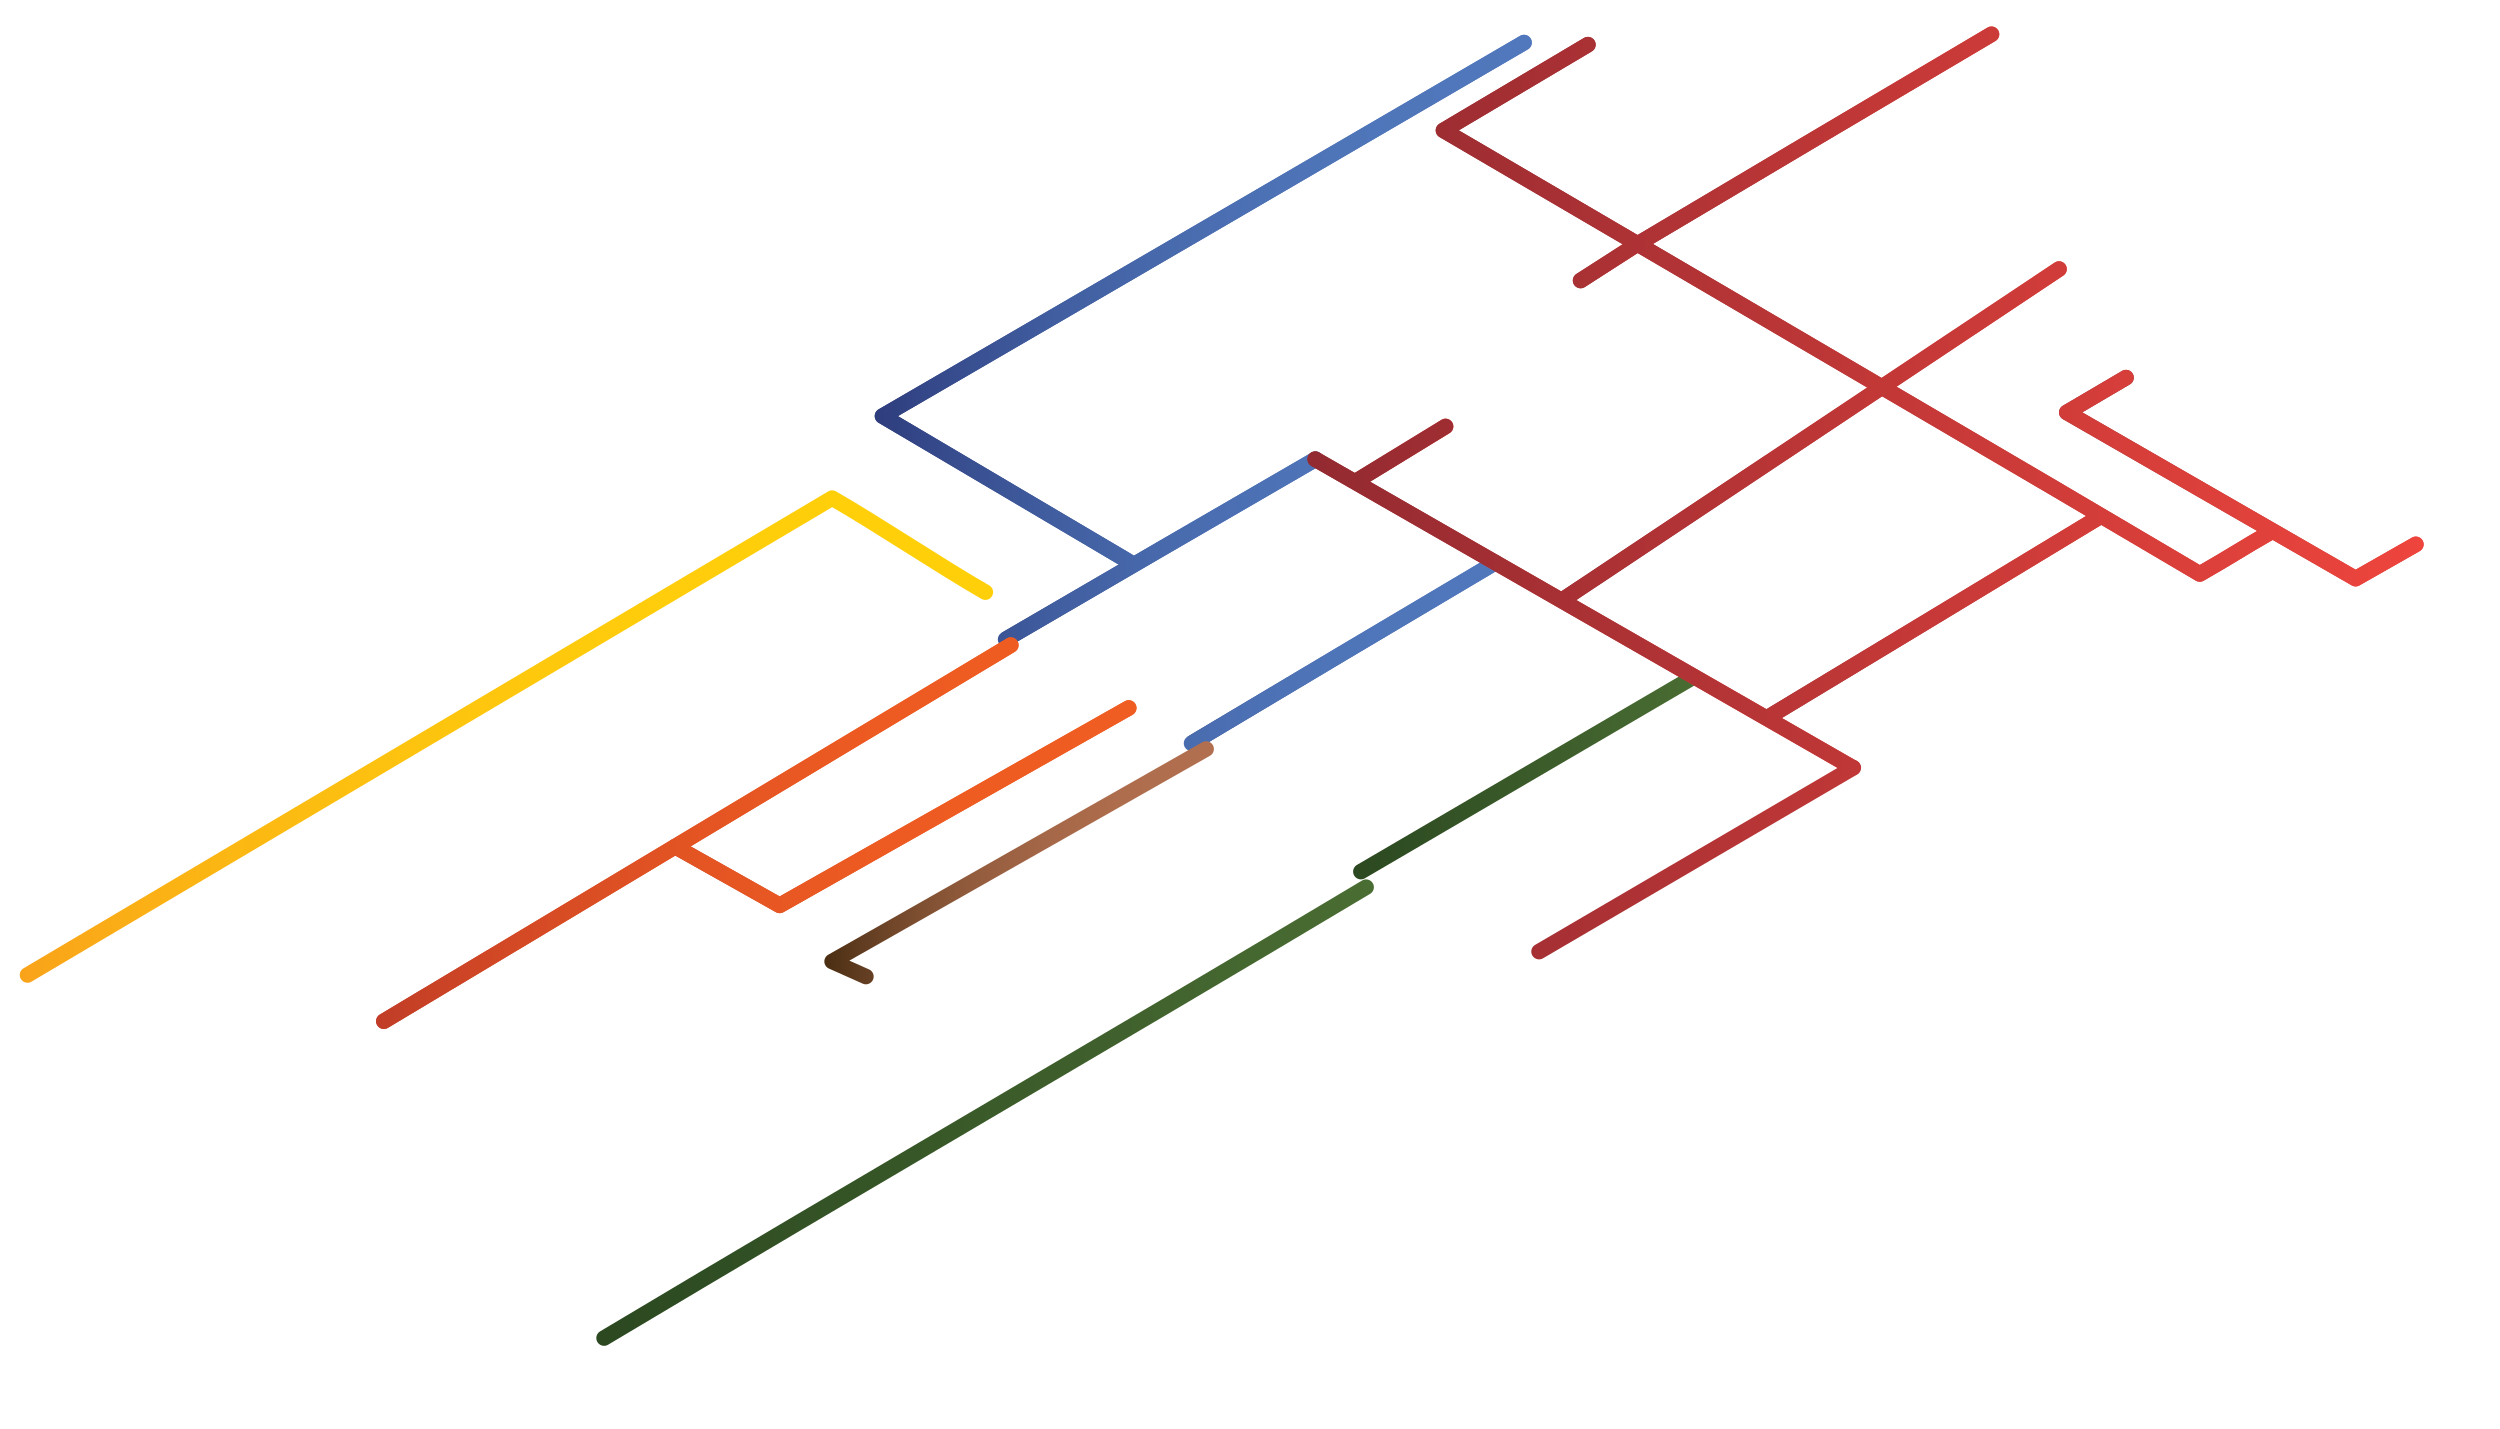 <?xml version="1.0" encoding="utf-8"?>
<!-- Generator: Adobe Illustrator 28.2.0, SVG Export Plug-In . SVG Version: 6.00 Build 0)  -->
<svg version="1.1" id="Layer_1" xmlns="http://www.w3.org/2000/svg" xmlns:xlink="http://www.w3.org/1999/xlink" x="0px" y="0px"
	 viewBox="0 0 481.3 275.1" style="enable-background:new 0 0 481.3 275.1;" xml:space="preserve">
<style type="text/css">
	.st0{fill:none;stroke:url(#SVGID_1_);stroke-width:3;stroke-linecap:round;stroke-linejoin:round;stroke-miterlimit:10;}
	
		.st1{fill:none;stroke:url(#SVGID_00000030451350087623789360000003265050489226694538_);stroke-width:3;stroke-linecap:round;stroke-linejoin:round;stroke-miterlimit:10;}
	
		.st2{fill:none;stroke:url(#SVGID_00000168800017771996069790000014873876643231990693_);stroke-width:3;stroke-linecap:round;stroke-linejoin:round;stroke-miterlimit:10;}
	.st3{fill:none;stroke:url(#SVGID_00000157301578392156710130000018137009296877511346_);stroke-width:3;stroke-miterlimit:10;}
	.st4{fill:none;stroke:url(#SVGID_00000031204146701730289950000017359735368465453702_);stroke-width:3;stroke-miterlimit:10;}
	
		.st5{fill:none;stroke:url(#SVGID_00000018227051982501598340000011694511854713759900_);stroke-width:3;stroke-linecap:round;stroke-linejoin:round;stroke-miterlimit:10;}
	
		.st6{fill:none;stroke:url(#SVGID_00000009569805002858302200000010506269017064907944_);stroke-width:3;stroke-linecap:round;stroke-linejoin:round;stroke-miterlimit:10;}
	
		.st7{fill:none;stroke:url(#SVGID_00000031892104055554113280000010521775953247930808_);stroke-width:3;stroke-linecap:round;stroke-linejoin:round;stroke-miterlimit:10;}
	
		.st8{fill:none;stroke:url(#SVGID_00000078015943279480487290000017185891320495207094_);stroke-width:3;stroke-linecap:round;stroke-linejoin:round;stroke-miterlimit:10;}
	
		.st9{fill:none;stroke:url(#SVGID_00000075137834244492863860000016451865019109649562_);stroke-width:3;stroke-linecap:round;stroke-linejoin:round;stroke-miterlimit:10;}
	
		.st10{fill:none;stroke:url(#SVGID_00000090259021085028224730000001936886203882654361_);stroke-width:3;stroke-linecap:round;stroke-linejoin:round;stroke-miterlimit:10;}
	
		.st11{fill:none;stroke:url(#SVGID_00000114778144848926857880000010559024940640720012_);stroke-width:3;stroke-linecap:round;stroke-linejoin:round;stroke-miterlimit:10;}
	
		.st12{fill:none;stroke:url(#SVGID_00000083806707780747632310000015432533170832446616_);stroke-width:3;stroke-linecap:round;stroke-linejoin:round;stroke-miterlimit:10;}
	.st13{fill:none;stroke:#808184;stroke-width:2;stroke-linecap:round;stroke-linejoin:round;stroke-miterlimit:10;}
	
		.st14{fill:none;stroke:url(#SVGID_00000134207598577500679980000017100414920130708648_);stroke-width:3;stroke-linecap:round;stroke-linejoin:round;stroke-miterlimit:10;}
	
		.st15{fill:none;stroke:url(#SVGID_00000057115203169845856660000016869744341946560673_);stroke-width:3;stroke-linecap:round;stroke-linejoin:round;stroke-miterlimit:10;}
	
		.st16{fill:none;stroke:url(#SVGID_00000151516961284347276620000003366157400239998114_);stroke-width:3;stroke-linecap:round;stroke-linejoin:round;stroke-miterlimit:10;}
	
		.st17{fill:none;stroke:url(#SVGID_00000053502882115352733290000005473904794852289936_);stroke-width:3;stroke-linecap:round;stroke-linejoin:round;stroke-miterlimit:10;}
	
		.st18{fill:none;stroke:url(#SVGID_00000114056949813384944240000000869005856344206007_);stroke-width:3;stroke-linecap:round;stroke-linejoin:round;stroke-miterlimit:10;}
	
		.st19{fill:none;stroke:url(#SVGID_00000024000283361253169030000015275934744299469741_);stroke-width:3;stroke-linecap:round;stroke-linejoin:round;stroke-miterlimit:10;}
	
		.st20{fill:none;stroke:url(#SVGID_00000021833076869454911430000009060952455915905943_);stroke-width:3;stroke-linecap:round;stroke-linejoin:round;stroke-miterlimit:10;}
	
		.st21{fill:none;stroke:url(#SVGID_00000128477666422934605120000015847992127757202847_);stroke-width:3;stroke-linecap:round;stroke-linejoin:round;stroke-miterlimit:10;}
	
		.st22{fill:none;stroke:url(#SVGID_00000098203900292752726970000008316429763237496742_);stroke-width:3;stroke-linecap:round;stroke-linejoin:round;stroke-miterlimit:10;}
	
		.st23{fill:none;stroke:url(#SVGID_00000163033980491812416050000018404407221537445053_);stroke-width:3;stroke-linecap:round;stroke-linejoin:round;stroke-miterlimit:10;}
	
		.st24{fill:none;stroke:url(#SVGID_00000019664204740469045220000002572680637215324842_);stroke-width:3;stroke-linecap:round;stroke-linejoin:round;stroke-miterlimit:10;}
	
		.st25{fill:none;stroke:url(#SVGID_00000003103157461035907340000012070733538976797343_);stroke-width:3;stroke-linecap:round;stroke-linejoin:round;stroke-miterlimit:10;}
	
		.st26{fill:none;stroke:url(#SVGID_00000181795316275660197720000000778768866530518931_);stroke-width:3;stroke-linecap:round;stroke-linejoin:round;stroke-miterlimit:10;}
	
		.st27{fill:none;stroke:url(#SVGID_00000147916652049547531350000013712722203684599994_);stroke-width:3;stroke-linecap:round;stroke-linejoin:round;stroke-miterlimit:10;}
	
		.st28{fill:none;stroke:url(#SVGID_00000063621932419674739060000010815310486308009147_);stroke-width:3;stroke-linecap:round;stroke-linejoin:round;stroke-miterlimit:10;}
	
		.st29{fill:none;stroke:url(#SVGID_00000124873194893931425560000004640729564214239924_);stroke-width:3;stroke-linecap:round;stroke-linejoin:round;stroke-miterlimit:10;}
	
		.st30{fill:none;stroke:url(#SVGID_00000147901479108779080020000010169793301710427538_);stroke-width:3;stroke-linecap:round;stroke-linejoin:round;stroke-miterlimit:10;}
	
		.st31{fill:none;stroke:url(#SVGID_00000127032883530117019260000009530697143446399164_);stroke-width:3;stroke-linecap:round;stroke-linejoin:round;stroke-miterlimit:10;}
	
		.st32{fill:none;stroke:url(#SVGID_00000032621847573046771340000011749160103936125596_);stroke-width:3;stroke-linecap:round;stroke-linejoin:round;stroke-miterlimit:10;}
	
		.st33{fill:none;stroke:url(#SVGID_00000178203665972756001680000006839712473938199726_);stroke-width:3;stroke-linecap:round;stroke-linejoin:round;stroke-miterlimit:10;}
</style>
<linearGradient id="SVGID_1_" gradientUnits="userSpaceOnUse" x1="3.831" y1="141.784" x2="191.241" y2="141.784">
	<stop  offset="0" style="stop-color:#F9A31A"/>
	<stop  offset="0.16" style="stop-color:#FBB314"/>
	<stop  offset="0.395" style="stop-color:#FDC30F"/>
	<stop  offset="0.657" style="stop-color:#FFCD0B"/>
	<stop  offset="1" style="stop-color:#FFD00A"/>
</linearGradient>
<path class="st0" d="M5.3,187.7c51.6-30.6,103.3-61.2,154.9-91.8c8.4,4.8,21.1,13.3,29.5,18.1"/>
<linearGradient id="SVGID_00000057842367171322583300000003040370227863589555_" gradientUnits="userSpaceOnUse" x1="114.751" y1="214.235" x2="264.484" y2="214.235">
	<stop  offset="0" style="stop-color:#2B4820"/>
	<stop  offset="1" style="stop-color:#4A6D33"/>
</linearGradient>
<path style="fill:none;stroke:url(#SVGID_00000057842367171322583300000003040370227863589555_);stroke-width:3;stroke-linecap:round;stroke-linejoin:round;stroke-miterlimit:10;" d="
	M263,170.8c-52.2,31.2-94.5,55.6-146.7,86.8"/>
<g>
	<g>
		
			<linearGradient id="SVGID_00000074427875742610632400000013802631415283292839_" gradientUnits="userSpaceOnUse" x1="168.326" y1="58.188" x2="294.834" y2="58.188">
			<stop  offset="0" style="stop-color:#283473"/>
			<stop  offset="0.125" style="stop-color:#344788"/>
			<stop  offset="0.305" style="stop-color:#405D9F"/>
			<stop  offset="0.5" style="stop-color:#496CAF"/>
			<stop  offset="0.717" style="stop-color:#4F75B9"/>
			<stop  offset="1" style="stop-color:#5178BC"/>
		</linearGradient>
		
			<path style="fill:none;stroke:url(#SVGID_00000074427875742610632400000013802631415283292839_);stroke-width:3;stroke-linecap:round;stroke-linejoin:round;stroke-miterlimit:10;" d="
			M217.3,108.1l-47.4-28c44.1-25.6,86.8-50.5,123.5-71.9"/>
		
			<linearGradient id="SVGID_00000003818503769724774500000006323899867313504392_" gradientUnits="userSpaceOnUse" x1="192.805" y1="105.77" x2="253.989" y2="105.77">
			<stop  offset="0" style="stop-color:#283473"/>
			<stop  offset="0.125" style="stop-color:#344788"/>
			<stop  offset="0.305" style="stop-color:#405D9F"/>
			<stop  offset="0.5" style="stop-color:#496CAF"/>
			<stop  offset="0.717" style="stop-color:#4F75B9"/>
			<stop  offset="1" style="stop-color:#5178BC"/>
		</linearGradient>
		
			<path style="fill:none;stroke:url(#SVGID_00000003818503769724774500000006323899867313504392_);stroke-width:3;stroke-miterlimit:10;" d="
			M193.6,123.1c19.9-11.6,39.8-23.2,59.7-34.7"/>
		
			<linearGradient id="SVGID_00000063615868772969283430000000595721994290562445_" gradientUnits="userSpaceOnUse" x1="228.615" y1="125.676" x2="288.623" y2="125.676">
			<stop  offset="0" style="stop-color:#283473"/>
			<stop  offset="0.125" style="stop-color:#344788"/>
			<stop  offset="0.305" style="stop-color:#405D9F"/>
			<stop  offset="0.5" style="stop-color:#496CAF"/>
			<stop  offset="0.717" style="stop-color:#4F75B9"/>
			<stop  offset="1" style="stop-color:#5178BC"/>
		</linearGradient>
		
			<path style="fill:none;stroke:url(#SVGID_00000063615868772969283430000000595721994290562445_);stroke-width:3;stroke-miterlimit:10;" d="
			M229.4,143.1c20.9-12.5,37.6-22.4,58.5-34.8"/>
		
			<linearGradient id="SVGID_00000160155399995253357090000003214548618819626653_" gradientUnits="userSpaceOnUse" x1="160.978" y1="73.888" x2="160.978" y2="73.888">
			<stop  offset="0" style="stop-color:#283473"/>
			<stop  offset="0.125" style="stop-color:#344788"/>
			<stop  offset="0.305" style="stop-color:#405D9F"/>
			<stop  offset="0.5" style="stop-color:#496CAF"/>
			<stop  offset="0.717" style="stop-color:#4F75B9"/>
			<stop  offset="1" style="stop-color:#5178BC"/>
		</linearGradient>
		
			<path style="fill:none;stroke:url(#SVGID_00000160155399995253357090000003214548618819626653_);stroke-width:3;stroke-linecap:round;stroke-linejoin:round;stroke-miterlimit:10;" d="
			M161,73.9"/>
	</g>
	<g>
		
			<linearGradient id="SVGID_00000164500970503673605620000009234766051050251652_" gradientUnits="userSpaceOnUse" x1="160.978" y1="75.561" x2="294.834" y2="75.561">
			<stop  offset="0" style="stop-color:#283473"/>
			<stop  offset="0.125" style="stop-color:#344788"/>
			<stop  offset="0.305" style="stop-color:#405D9F"/>
			<stop  offset="0.5" style="stop-color:#496CAF"/>
			<stop  offset="0.717" style="stop-color:#4F75B9"/>
			<stop  offset="1" style="stop-color:#5178BC"/>
		</linearGradient>
		
			<path style="fill:none;stroke:url(#SVGID_00000164500970503673605620000009234766051050251652_);stroke-width:3;stroke-linecap:round;stroke-linejoin:round;stroke-miterlimit:10;" d="
			M217.3,108.1l-47.4-28c44.1-25.6,86.8-50.5,123.5-71.9"/>
		
			<linearGradient id="SVGID_00000096041376884490630040000002631195139838345864_" gradientUnits="userSpaceOnUse" x1="160.978" y1="75.561" x2="294.834" y2="75.561">
			<stop  offset="0" style="stop-color:#283473"/>
			<stop  offset="0.125" style="stop-color:#344788"/>
			<stop  offset="0.305" style="stop-color:#405D9F"/>
			<stop  offset="0.5" style="stop-color:#496CAF"/>
			<stop  offset="0.717" style="stop-color:#4F75B9"/>
			<stop  offset="1" style="stop-color:#5178BC"/>
		</linearGradient>
		
			<path style="fill:none;stroke:url(#SVGID_00000096041376884490630040000002631195139838345864_);stroke-width:3;stroke-linecap:round;stroke-linejoin:round;stroke-miterlimit:10;" d="
			M193.6,123.1c19.9-11.6,39.8-23.2,59.7-34.7"/>
		
			<linearGradient id="SVGID_00000058572477818735731600000005393918322649548700_" gradientUnits="userSpaceOnUse" x1="160.978" y1="75.561" x2="294.834" y2="75.561">
			<stop  offset="0" style="stop-color:#283473"/>
			<stop  offset="0.125" style="stop-color:#344788"/>
			<stop  offset="0.305" style="stop-color:#405D9F"/>
			<stop  offset="0.5" style="stop-color:#496CAF"/>
			<stop  offset="0.717" style="stop-color:#4F75B9"/>
			<stop  offset="1" style="stop-color:#5178BC"/>
		</linearGradient>
		
			<path style="fill:none;stroke:url(#SVGID_00000058572477818735731600000005393918322649548700_);stroke-width:3;stroke-linecap:round;stroke-linejoin:round;stroke-miterlimit:10;" d="
			M229.4,143.1c20.9-12.5,37.6-22.4,58.5-34.8"/>
		
			<linearGradient id="SVGID_00000060716433032712982700000014526512993066700687_" gradientUnits="userSpaceOnUse" x1="160.978" y1="75.561" x2="294.834" y2="75.561">
			<stop  offset="0" style="stop-color:#283473"/>
			<stop  offset="0.125" style="stop-color:#344788"/>
			<stop  offset="0.305" style="stop-color:#405D9F"/>
			<stop  offset="0.5" style="stop-color:#496CAF"/>
			<stop  offset="0.717" style="stop-color:#4F75B9"/>
			<stop  offset="1" style="stop-color:#5178BC"/>
		</linearGradient>
		
			<path style="fill:none;stroke:url(#SVGID_00000060716433032712982700000014526512993066700687_);stroke-width:3;stroke-linecap:round;stroke-linejoin:round;stroke-miterlimit:10;" d="
			M161,73.9"/>
	</g>
</g>
<linearGradient id="SVGID_00000015315325828404017220000001015503063352459708_" gradientUnits="userSpaceOnUse" x1="260.469" y1="149.086" x2="327.545" y2="149.086">
	<stop  offset="0" style="stop-color:#2B4820"/>
	<stop  offset="1" style="stop-color:#4A6D33"/>
</linearGradient>
<path style="fill:none;stroke:url(#SVGID_00000015315325828404017220000001015503063352459708_);stroke-width:3;stroke-linecap:round;stroke-linejoin:round;stroke-miterlimit:10;" d="
	M262,167.8c21.4-12.5,42.7-25,64.1-37.5"/>
<g>
	<g>
		
			<linearGradient id="SVGID_00000003823409464781013010000017857918041463709064_" gradientUnits="userSpaceOnUse" x1="302.838" y1="50.498" x2="316.682" y2="50.498">
			<stop  offset="0" style="stop-color:#932A31"/>
			<stop  offset="1" style="stop-color:#EE453D"/>
		</linearGradient>
		
			<line style="fill:none;stroke:url(#SVGID_00000003823409464781013010000017857918041463709064_);stroke-width:3;stroke-linecap:round;stroke-linejoin:round;stroke-miterlimit:10;" x1="304.3" y1="54" x2="315.2" y2="47"/>
		
			<linearGradient id="SVGID_00000039854797157190944480000000600741061289790102_" gradientUnits="userSpaceOnUse" x1="313.924" y1="26.696" x2="384.915" y2="26.696">
			<stop  offset="0" style="stop-color:#932A31"/>
			<stop  offset="1" style="stop-color:#EE453D"/>
		</linearGradient>
		
			<path style="fill:none;stroke:url(#SVGID_00000039854797157190944480000000600741061289790102_);stroke-width:3;stroke-linecap:round;stroke-linejoin:round;stroke-miterlimit:10;" d="
			M315.4,46.9c23.7-14.1,44.3-26.3,68-40.3"/>
		<line class="st13" x1="296.3" y1="183.2" x2="356.8" y2="147.8"/>
		
			<linearGradient id="SVGID_00000021831044378042230870000005855060569811966124_" gradientUnits="userSpaceOnUse" x1="299.633" y1="83.522" x2="397.922" y2="83.522">
			<stop  offset="0" style="stop-color:#932A31"/>
			<stop  offset="1" style="stop-color:#EE453D"/>
		</linearGradient>
		
			<line style="fill:none;stroke:url(#SVGID_00000021831044378042230870000005855060569811966124_);stroke-width:3;stroke-linecap:round;stroke-linejoin:round;stroke-miterlimit:10;" x1="301.1" y1="115.3" x2="396.4" y2="51.8"/>
		
			<linearGradient id="SVGID_00000078030976061135588110000005787951275389553817_" gradientUnits="userSpaceOnUse" x1="251.734" y1="118.1" x2="358.258" y2="118.1">
			<stop  offset="0" style="stop-color:#932A31"/>
			<stop  offset="1" style="stop-color:#EE453D"/>
		</linearGradient>
		
			<path style="fill:none;stroke:url(#SVGID_00000078030976061135588110000005787951275389553817_);stroke-width:3;stroke-linecap:round;stroke-linejoin:round;stroke-miterlimit:10;" d="
			M253.2,88.4c32.7,18.8,70.8,40.6,103.5,59.4"/>
		
			<linearGradient id="SVGID_00000096750756502980877560000005947818300617489316_" gradientUnits="userSpaceOnUse" x1="276.437" y1="59.569" x2="438.948" y2="59.569">
			<stop  offset="0" style="stop-color:#932A31"/>
			<stop  offset="1" style="stop-color:#EE453D"/>
		</linearGradient>
		
			<path style="fill:none;stroke:url(#SVGID_00000096750756502980877560000005947818300617489316_);stroke-width:3;stroke-linecap:round;stroke-linejoin:round;stroke-miterlimit:10;" d="
			M305.7,8.6c-9.3,5.5-18.5,11-27.8,16.5C317,48,356,70.8,395,93.7c9.5,5.6,19,11.2,28.5,16.8c5.8-3.3,8.1-4.9,13.9-8.2"/>
		
			<linearGradient id="SVGID_00000097459696891932238240000011774418160114709144_" gradientUnits="userSpaceOnUse" x1="396.373" y1="92.043" x2="466.551" y2="92.043">
			<stop  offset="0" style="stop-color:#932A31"/>
			<stop  offset="1" style="stop-color:#EE453D"/>
		</linearGradient>
		
			<polyline style="fill:none;stroke:url(#SVGID_00000097459696891932238240000011774418160114709144_);stroke-width:3;stroke-linecap:round;stroke-linejoin:round;stroke-miterlimit:10;" points="
			409.3,72.7 397.9,79.4 453.5,111.4 465.1,104.8 		"/>
		
			<linearGradient id="SVGID_00000100345980558499636220000001483610198246651048_" gradientUnits="userSpaceOnUse" x1="259.754" y1="87.285" x2="279.792" y2="87.285">
			<stop  offset="0" style="stop-color:#932A31"/>
			<stop  offset="1" style="stop-color:#EE453D"/>
		</linearGradient>
		
			<line style="fill:none;stroke:url(#SVGID_00000100345980558499636220000001483610198246651048_);stroke-width:3;stroke-linecap:round;stroke-linejoin:round;stroke-miterlimit:10;" x1="261.3" y1="92.5" x2="278.3" y2="82.1"/>
		
			<linearGradient id="SVGID_00000164496037003844453380000010162670533438750623_" gradientUnits="userSpaceOnUse" x1="339.164" y1="118.789" x2="405.395" y2="118.789">
			<stop  offset="0" style="stop-color:#932A31"/>
			<stop  offset="1" style="stop-color:#EE453D"/>
		</linearGradient>
		
			<path style="fill:none;stroke:url(#SVGID_00000164496037003844453380000010162670533438750623_);stroke-width:3;stroke-linecap:round;stroke-linejoin:round;stroke-miterlimit:10;" d="
			M340.7,137.9c21.1-12.7,42.2-25.5,63.2-38.2"/>
	</g>
	<g>
		
			<linearGradient id="SVGID_00000074414018484902107020000002039222908541399486_" gradientUnits="userSpaceOnUse" x1="251.734" y1="94.639" x2="466.551" y2="94.639">
			<stop  offset="0" style="stop-color:#932A31"/>
			<stop  offset="1" style="stop-color:#EE453D"/>
		</linearGradient>
		
			<line style="fill:none;stroke:url(#SVGID_00000074414018484902107020000002039222908541399486_);stroke-width:3;stroke-linecap:round;stroke-linejoin:round;stroke-miterlimit:10;" x1="304.3" y1="54" x2="315.2" y2="47"/>
		
			<linearGradient id="SVGID_00000178195951344549894200000011043349267281133492_" gradientUnits="userSpaceOnUse" x1="251.734" y1="94.639" x2="466.551" y2="94.639">
			<stop  offset="0" style="stop-color:#932A31"/>
			<stop  offset="1" style="stop-color:#EE453D"/>
		</linearGradient>
		
			<path style="fill:none;stroke:url(#SVGID_00000178195951344549894200000011043349267281133492_);stroke-width:3;stroke-linecap:round;stroke-linejoin:round;stroke-miterlimit:10;" d="
			M315.4,46.9c23.7-14.1,44.3-26.3,68-40.3"/>
		
			<linearGradient id="SVGID_00000003826424282224189290000018300563348167941043_" gradientUnits="userSpaceOnUse" x1="251.734" y1="94.639" x2="466.551" y2="94.639">
			<stop  offset="0" style="stop-color:#932A31"/>
			<stop  offset="1" style="stop-color:#EE453D"/>
		</linearGradient>
		
			<line style="fill:none;stroke:url(#SVGID_00000003826424282224189290000018300563348167941043_);stroke-width:3;stroke-linecap:round;stroke-linejoin:round;stroke-miterlimit:10;" x1="296.3" y1="183.2" x2="356.8" y2="147.8"/>
		
			<linearGradient id="SVGID_00000114782759564753668670000001494852758387725715_" gradientUnits="userSpaceOnUse" x1="251.734" y1="94.639" x2="466.551" y2="94.639">
			<stop  offset="0" style="stop-color:#932A31"/>
			<stop  offset="1" style="stop-color:#EE453D"/>
		</linearGradient>
		
			<line style="fill:none;stroke:url(#SVGID_00000114782759564753668670000001494852758387725715_);stroke-width:3;stroke-linecap:round;stroke-linejoin:round;stroke-miterlimit:10;" x1="301.1" y1="115.3" x2="396.4" y2="51.8"/>
		
			<linearGradient id="SVGID_00000024712461889828943080000000711659828575631015_" gradientUnits="userSpaceOnUse" x1="251.734" y1="94.639" x2="466.551" y2="94.639">
			<stop  offset="0" style="stop-color:#932A31"/>
			<stop  offset="1" style="stop-color:#EE453D"/>
		</linearGradient>
		
			<path style="fill:none;stroke:url(#SVGID_00000024712461889828943080000000711659828575631015_);stroke-width:3;stroke-linecap:round;stroke-linejoin:round;stroke-miterlimit:10;" d="
			M253.2,88.4c32.7,18.8,70.8,40.6,103.5,59.4"/>
		
			<linearGradient id="SVGID_00000092420937144040366400000007335480355155297417_" gradientUnits="userSpaceOnUse" x1="251.734" y1="94.639" x2="466.551" y2="94.639">
			<stop  offset="0" style="stop-color:#932A31"/>
			<stop  offset="1" style="stop-color:#EE453D"/>
		</linearGradient>
		
			<path style="fill:none;stroke:url(#SVGID_00000092420937144040366400000007335480355155297417_);stroke-width:3;stroke-linecap:round;stroke-linejoin:round;stroke-miterlimit:10;" d="
			M305.7,8.6c-9.3,5.5-18.5,11-27.8,16.5C317,48,356,70.8,395,93.7c9.5,5.6,19,11.2,28.5,16.8c5.8-3.3,8.1-4.9,13.9-8.2"/>
		
			<linearGradient id="SVGID_00000171703129663151359700000009487716214842358708_" gradientUnits="userSpaceOnUse" x1="251.734" y1="94.639" x2="466.551" y2="94.639">
			<stop  offset="0" style="stop-color:#932A31"/>
			<stop  offset="1" style="stop-color:#EE453D"/>
		</linearGradient>
		
			<polyline style="fill:none;stroke:url(#SVGID_00000171703129663151359700000009487716214842358708_);stroke-width:3;stroke-linecap:round;stroke-linejoin:round;stroke-miterlimit:10;" points="
			409.3,72.7 397.9,79.4 453.5,111.4 465.1,104.8 		"/>
		
			<linearGradient id="SVGID_00000169532973718629839110000016874861806132462760_" gradientUnits="userSpaceOnUse" x1="251.734" y1="94.639" x2="466.551" y2="94.639">
			<stop  offset="0" style="stop-color:#932A31"/>
			<stop  offset="1" style="stop-color:#EE453D"/>
		</linearGradient>
		
			<line style="fill:none;stroke:url(#SVGID_00000169532973718629839110000016874861806132462760_);stroke-width:3;stroke-linecap:round;stroke-linejoin:round;stroke-miterlimit:10;" x1="261.3" y1="92.5" x2="278.3" y2="82.1"/>
		
			<linearGradient id="SVGID_00000134207431486690566790000001760219945483227540_" gradientUnits="userSpaceOnUse" x1="251.734" y1="94.639" x2="466.551" y2="94.639">
			<stop  offset="0" style="stop-color:#932A31"/>
			<stop  offset="1" style="stop-color:#EE453D"/>
		</linearGradient>
		
			<path style="fill:none;stroke:url(#SVGID_00000134207431486690566790000001760219945483227540_);stroke-width:3;stroke-linecap:round;stroke-linejoin:round;stroke-miterlimit:10;" d="
			M340.7,137.9c21.1-12.7,42.2-25.5,63.2-38.2"/>
	</g>
</g>
<linearGradient id="SVGID_00000113343777327946952260000007495196870232008071_" gradientUnits="userSpaceOnUse" x1="158.662" y1="166.102" x2="233.664" y2="166.102">
	<stop  offset="0" style="stop-color:#4A2E12"/>
	<stop  offset="8.830917e-02" style="stop-color:#5F3B1F"/>
	<stop  offset="0.237" style="stop-color:#7D4E30"/>
	<stop  offset="0.395" style="stop-color:#945D3E"/>
	<stop  offset="0.565" style="stop-color:#A46747"/>
	<stop  offset="0.753" style="stop-color:#AE6D4D"/>
	<stop  offset="1" style="stop-color:#B16F4F"/>
</linearGradient>
<polyline style="fill:none;stroke:url(#SVGID_00000113343777327946952260000007495196870232008071_);stroke-width:3;stroke-linecap:round;stroke-linejoin:round;stroke-miterlimit:10;" points="
	232.2,144.2 160.2,185.1 166.7,188 "/>
<g>
	<g>
		
			<linearGradient id="SVGID_00000146486781278288374360000003504162389478329508_" gradientUnits="userSpaceOnUse" x1="128.474" y1="155.257" x2="218.777" y2="155.257">
			<stop  offset="0" style="stop-color:#C13D27"/>
			<stop  offset="0.175" style="stop-color:#D34925"/>
			<stop  offset="0.405" style="stop-color:#E35423"/>
			<stop  offset="0.663" style="stop-color:#ED5B22"/>
			<stop  offset="1" style="stop-color:#F05D22"/>
		</linearGradient>
		
			<path style="fill:none;stroke:url(#SVGID_00000146486781278288374360000003504162389478329508_);stroke-width:3;stroke-linecap:round;stroke-linejoin:round;stroke-miterlimit:10;" d="
			M130,163c9.6,5.4,10.5,5.9,20.1,11.3l0,0c20.9-11.8,46.3-26.2,67.2-38"/>
		
			<linearGradient id="SVGID_00000058579887880274516980000001033393576609349036_" gradientUnits="userSpaceOnUse" x1="72.404" y1="160.417" x2="196.062" y2="160.417">
			<stop  offset="0" style="stop-color:#C13D27"/>
			<stop  offset="0.175" style="stop-color:#D34925"/>
			<stop  offset="0.405" style="stop-color:#E35423"/>
			<stop  offset="0.663" style="stop-color:#ED5B22"/>
			<stop  offset="1" style="stop-color:#F05D22"/>
		</linearGradient>
		
			<path style="fill:none;stroke:url(#SVGID_00000058579887880274516980000001033393576609349036_);stroke-width:3;stroke-linecap:round;stroke-linejoin:round;stroke-miterlimit:10;" d="
			M194.6,124.2c-40.2,24.1-80.4,48.3-120.7,72.4"/>
	</g>
	<g>
		
			<linearGradient id="SVGID_00000170265488848588780960000003885648452449812890_" gradientUnits="userSpaceOnUse" x1="72.404" y1="160.417" x2="218.777" y2="160.417">
			<stop  offset="0" style="stop-color:#C13D27"/>
			<stop  offset="0.175" style="stop-color:#D34925"/>
			<stop  offset="0.405" style="stop-color:#E35423"/>
			<stop  offset="0.663" style="stop-color:#ED5B22"/>
			<stop  offset="1" style="stop-color:#F05D22"/>
		</linearGradient>
		
			<path style="fill:none;stroke:url(#SVGID_00000170265488848588780960000003885648452449812890_);stroke-width:3;stroke-linecap:round;stroke-linejoin:round;stroke-miterlimit:10;" d="
			M130,163c9.6,5.4,10.5,5.9,20.1,11.3l0,0c20.9-11.8,46.3-26.2,67.2-38"/>
		
			<linearGradient id="SVGID_00000035509677115852973220000011802529617917997226_" gradientUnits="userSpaceOnUse" x1="72.404" y1="160.417" x2="218.777" y2="160.417">
			<stop  offset="0" style="stop-color:#C13D27"/>
			<stop  offset="0.175" style="stop-color:#D34925"/>
			<stop  offset="0.405" style="stop-color:#E35423"/>
			<stop  offset="0.663" style="stop-color:#ED5B22"/>
			<stop  offset="1" style="stop-color:#F05D22"/>
		</linearGradient>
		
			<path style="fill:none;stroke:url(#SVGID_00000035509677115852973220000011802529617917997226_);stroke-width:3;stroke-linecap:round;stroke-linejoin:round;stroke-miterlimit:10;" d="
			M194.6,124.2c-40.2,24.1-80.4,48.3-120.7,72.4"/>
	</g>
</g>
</svg>
